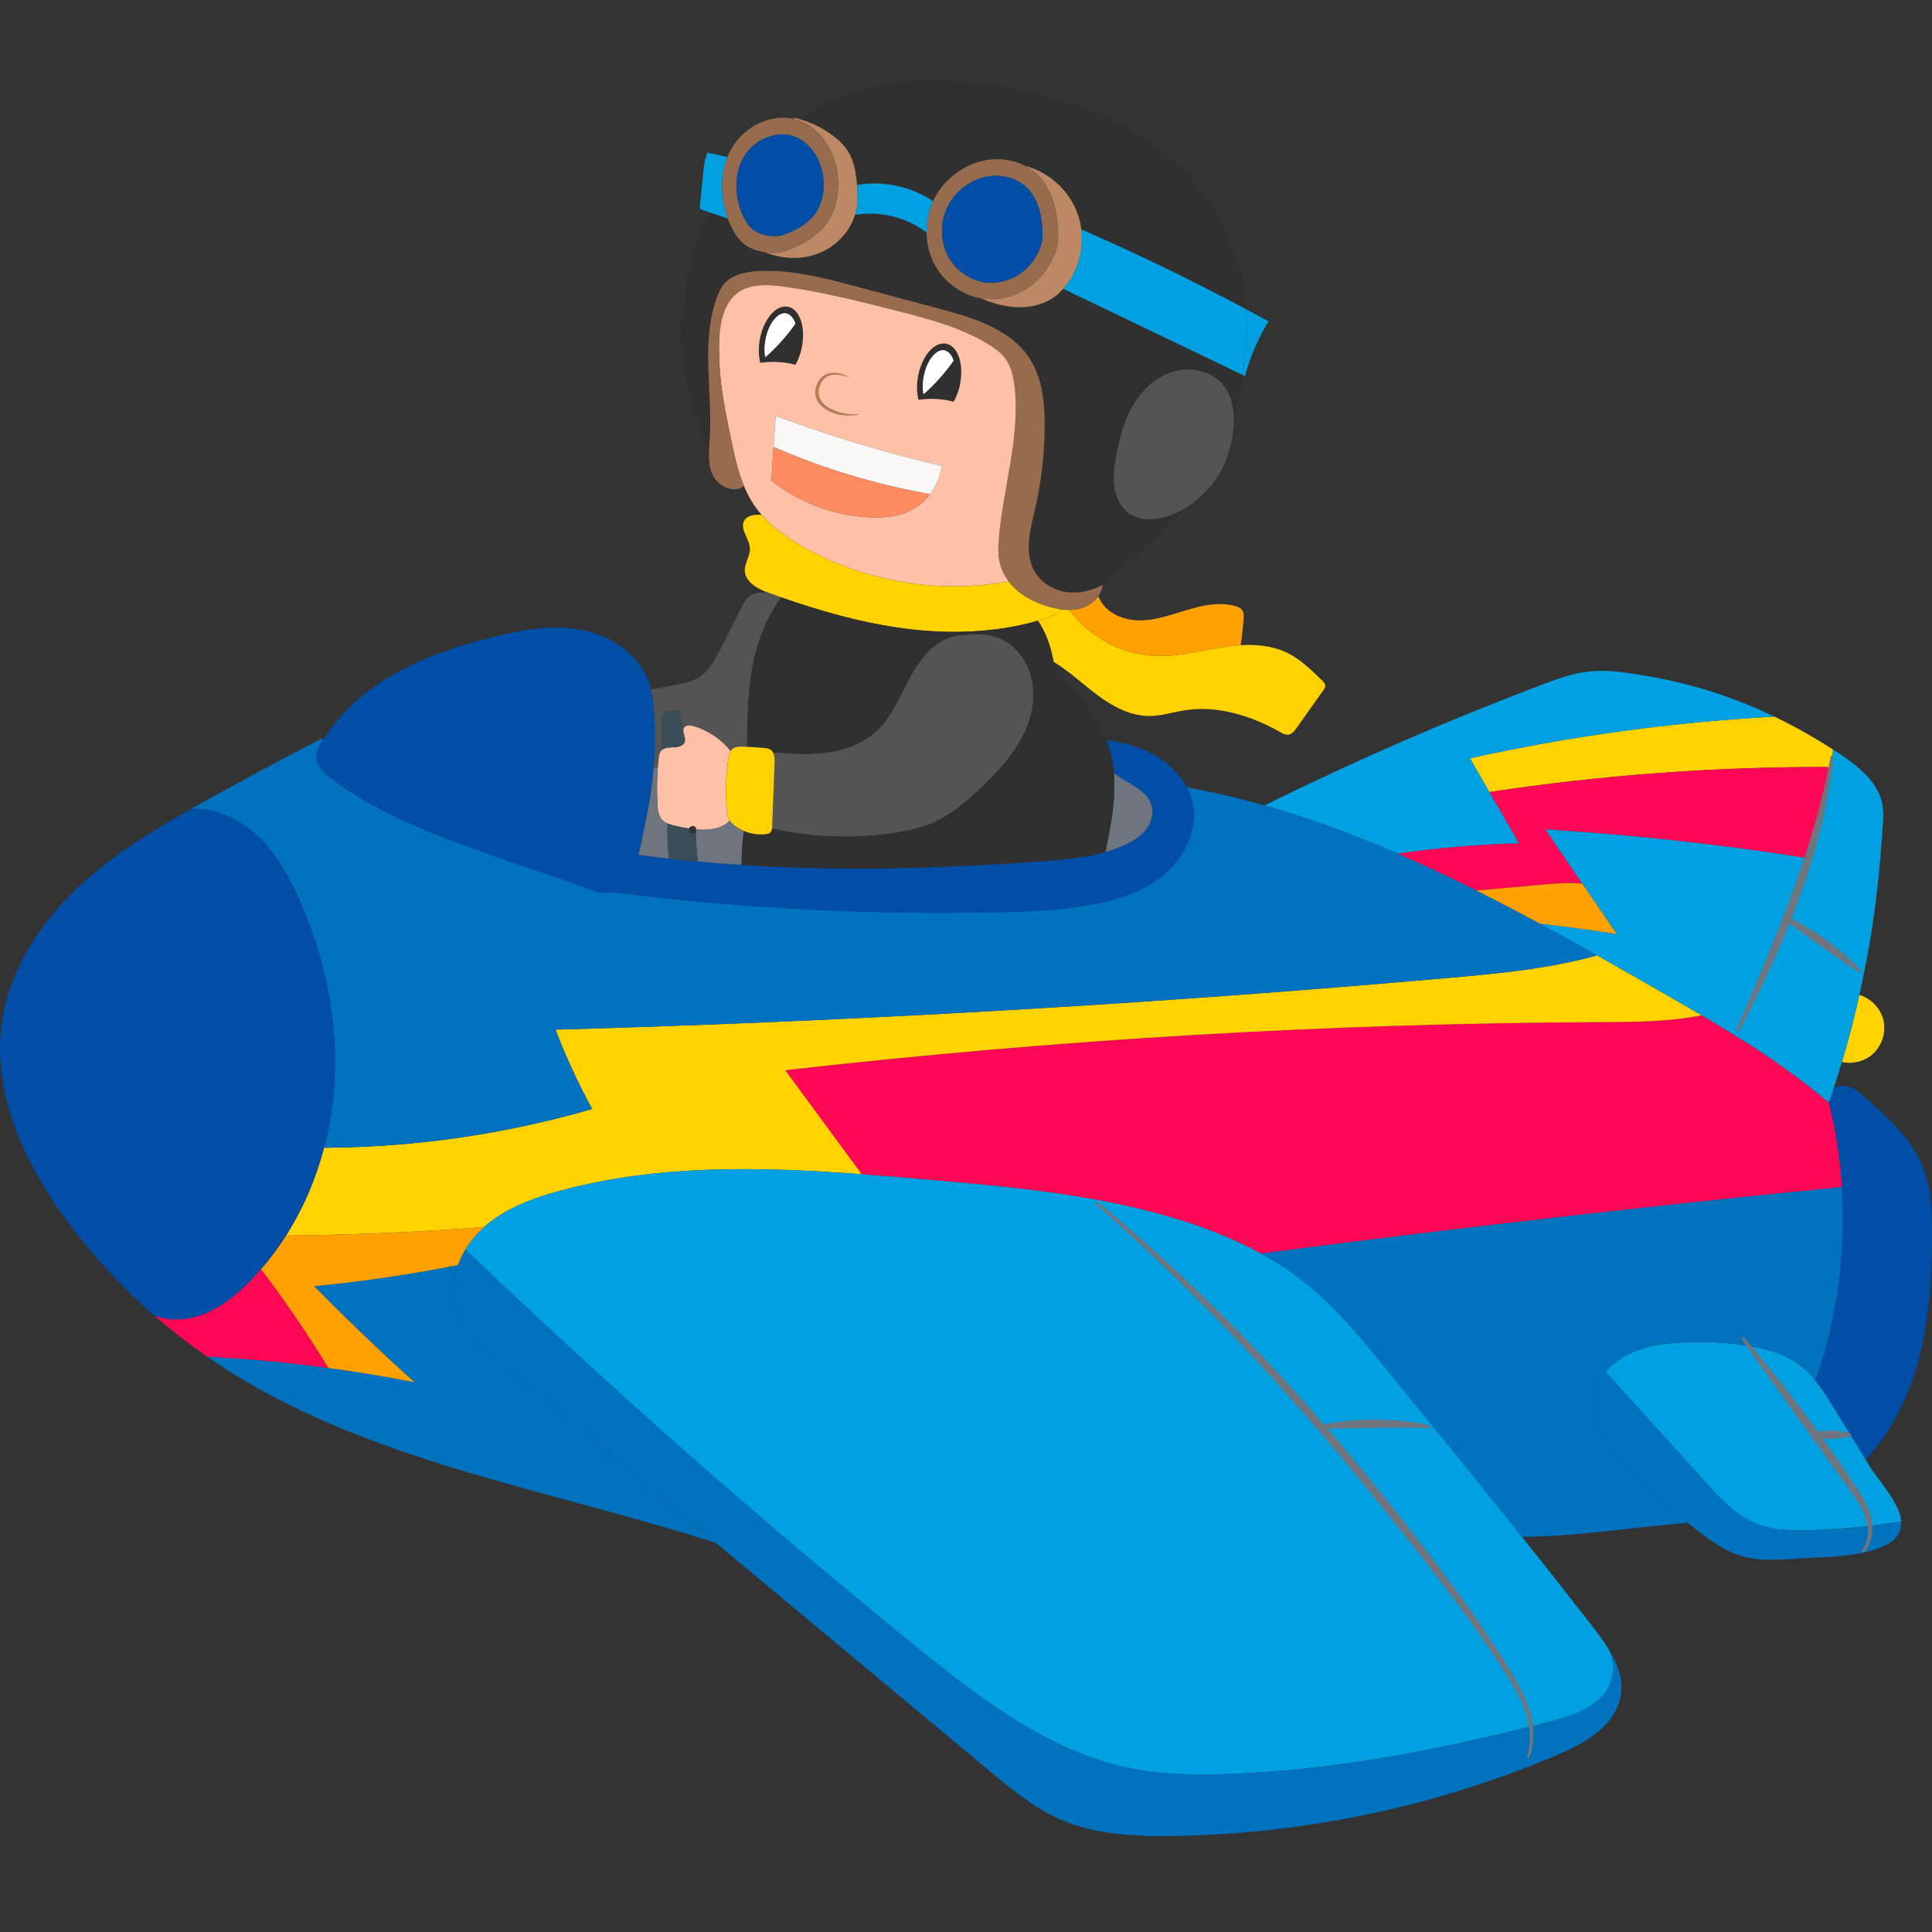 <?xml version="1.0" encoding="UTF-8"?> <!-- Generator: Adobe Illustrator 16.0.0, SVG Export Plug-In . SVG Version: 6.00 Build 0) --> <svg xmlns="http://www.w3.org/2000/svg" xmlns:xlink="http://www.w3.org/1999/xlink" id="Слой_1" x="0px" y="0px" width="135px" height="135px" viewBox="0 0 135 135" xml:space="preserve"><rect x="0" y="0" width="135" height="135" fill="#333333" stroke="none"/> <path id="XMLID_1194_" fill="#00A0E1" d="M130.885,54.741c0.97,1.339,0.691,2.434,0.598,3.925c-0.204,3.165-0.624,6.314-1.253,9.423 c-1.694-1.426-3.49-2.73-5.369-3.905c0.547-1.382,1.049-2.776,1.492-4.185c0.66-2.086,1.192-4.203,1.551-6.358 c0.066-0.419,0.129-0.841,0.184-1.265c0.013,0.005,0.023,0.013,0.036,0.022C129.147,53.053,130.171,53.761,130.885,54.741z"></path> <path id="XMLID_1193_" fill="#004EA6" d="M129.294,100.258c-0.41-0.672-0.822-1.34-1.239-2.012 c-0.374-0.609-0.757-1.223-1.201-1.775c1.527-4.318,2.149-8.953,1.85-13.525c-0.128-1.981-0.431-3.954-0.91-5.883 c-0.008-0.043-0.02-0.09-0.035-0.135l0.093-0.021c0.094-0.28,0.188-0.561,0.275-0.84c0.292-0.221,0.723-0.246,1.083-0.131 c0.425,0.14,0.773,0.443,1.109,0.742c1.613,1.415,3.281,2.912,4.063,4.909c0.571,1.454,0.622,3.054,0.621,4.616 c-0.009,2.832-0.158,5.68-0.84,8.431c-0.671,2.706-1.888,5.322-3.802,7.353C130.006,101.409,129.651,100.833,129.294,100.258z"></path> <path id="XMLID_1192_" fill="#FFD200" d="M131.664,71.764c0.017,0.588-0.188,1.182-0.564,1.635c-0.073,0.099-0.16,0.185-0.251,0.265 c-0.571,0.508-1.396,0.711-2.143,0.543c0.465-1.547,0.87-3.108,1.217-4.687c0.813,0.242,1.482,0.932,1.681,1.756 C131.642,71.438,131.663,71.6,131.664,71.764z"></path> <path id="XMLID_1191_" fill="#FFD200" d="M128.087,52.376c-0.055,0.424-0.116,0.846-0.184,1.265l-0.299-0.045 c-7.875-0.013-15.746,0.571-23.533,1.751c-0.455-0.787-0.906-1.575-1.357-2.363c6.995-1.549,14.117-2.521,21.271-2.911 C125.364,50.735,126.726,51.503,128.087,52.376z"></path> <path id="XMLID_1190_" fill="#FF0754" d="M127.604,53.596l0.299,0.045c-0.357,2.156-0.891,4.272-1.551,6.358l-0.148-0.047 c-6.039-0.954-12.123-1.62-18.222-1.995c0.862,1.264,1.724,2.526,2.585,3.79c-0.926-0.097-1.865-0.012-2.796,0.068 c-1.542,0.138-3.077,0.276-4.615,0.413c-1.813-0.909-3.648-1.775-5.501-2.583c2.804-0.41,5.634-0.649,8.474-0.715 c-0.688-1.195-1.372-2.388-2.058-3.583C111.858,54.167,119.729,53.583,127.604,53.596z"></path> <path id="XMLID_1189_" fill="#00A0E1" d="M128.706,74.205c-0.182,0.622-0.375,1.242-0.581,1.861 c-0.088,0.279-0.183,0.559-0.275,0.84l-0.093,0.021c0.017,0.045,0.027,0.09,0.035,0.135c-2.04-1.75-4.258-3.272-6.545-4.693 c1.279-2.686,2.53-5.408,3.613-8.185c1.879,1.175,3.675,2.479,5.369,3.905c-0.096,0.478-0.196,0.955-0.308,1.431 C129.576,71.096,129.171,72.658,128.706,74.205z"></path> <path id="XMLID_1188_" fill="#00A0E1" d="M111.585,66.757c-1.334-0.751-2.672-1.499-4.022-2.226 c1.807,0.212,3.608,0.456,5.411,0.736c-0.805-1.172-1.604-2.347-2.405-3.52c-0.861-1.264-1.723-2.526-2.585-3.79 c6.099,0.375,12.183,1.041,18.222,1.995L126.353,60c-0.443,1.409-0.945,2.803-1.492,4.185c-1.083,2.776-2.334,5.499-3.613,8.185 c-0.77-0.479-1.551-0.95-2.334-1.409c0.023-0.007,0.047-0.02,0.069-0.025c-0.03,0.006-0.059,0.01-0.089,0.016 c-0.998-0.59-2.006-1.167-3.012-1.743C114.456,68.385,113.024,67.566,111.585,66.757z"></path> <path id="XMLID_1187_" fill="#FF0754" d="M121.247,72.369c2.287,1.421,4.505,2.943,6.545,4.693c0.479,1.928,0.782,3.899,0.91,5.883 c-13.557,1.338-27.094,2.885-40.6,4.646c-1.912-1.051-3.975-1.845-6.068-2.474c-1.891-0.569-3.811-1-5.75-1.346 c-3.787-0.674-7.646-1.013-11.487-1.347c-1.522-0.131-3.05-0.263-4.582-0.375c-1.781-2.422-3.563-4.846-5.344-7.267 c18.825-2.146,37.771-3.27,56.715-3.36c2.445-0.01,4.91-0.006,7.308-0.476c0.008,0.004,0.015,0.006,0.02,0.012 C119.696,71.419,120.478,71.889,121.247,72.369z"></path> <path id="XMLID_1186_" fill="#00A0E1" d="M130.36,101.986c0.094,0.158,0.193,0.316,0.291,0.475c0.59,0.956,2.126,2.617,2.199,3.854 c-0.728,0.117-1.457,0.219-2.189,0.307c-0.016-0.169-0.045-0.333-0.086-0.494c-0.214-0.809-0.693-1.52-1.166-2.207 c-0.85-1.232-1.715-2.457-2.59-3.676c0.826,0.006,1.652,0.008,2.475,0.014C129.651,100.833,130.006,101.409,130.36,101.986z"></path> <path id="XMLID_1185_" fill="#0072BE" d="M132.853,106.424c0.003,0.035,0.002,0.066-0.004,0.104 c-0.042,0.511-0.337,0.99-0.771,1.263c-0.551,0.343-1.233,0.567-1.969,0.724l-0.006-0.031c0.466-0.484,0.621-1.183,0.557-1.859 c0.732-0.088,1.463-0.188,2.189-0.307C132.854,106.354,132.854,106.389,132.853,106.424z"></path> <path id="XMLID_1184_" fill="#00A0E1" d="M104.071,55.347c0.686,1.196,1.369,2.388,2.058,3.583c-2.84,0.066-5.67,0.305-8.474,0.715 c-3.034-1.315-6.129-2.465-9.298-3.368c6.288-3.106,12.725-5.912,19.281-8.396c1.126-0.426,2.27-0.849,3.467-0.968 c1.114-0.109,2.236,0.044,3.343,0.214c3.473,0.543,6.558,1.509,9.535,2.947c-7.152,0.391-14.274,1.362-21.271,2.911 C103.165,53.772,103.616,54.56,104.071,55.347z"></path> <path id="XMLID_1183_" fill="#00A0E1" d="M126.819,100.244c0.875,1.219,1.74,2.441,2.59,3.676c0.473,0.688,0.952,1.398,1.166,2.207 c0.041,0.161,0.07,0.325,0.086,0.494c-1.332,0.152-2.669,0.253-4.01,0.303c-1.4,0.055-2.854,0.036-4.135-0.531 c-1.291-0.574-2.273-1.646-3.225-2.693c-2.367-2.612-4.734-5.227-7.103-7.838c0.352-0.42,0.785-0.784,1.258-1.057 c1.209-0.705,2.646-0.925,4.044-1c1.443-0.078,2.897-0.015,4.327,0.188c0.129,0.02,0.256,0.035,0.383,0.059 C123.775,96.086,125.316,98.152,126.819,100.244z"></path> <path id="XMLID_1182_" fill="#00A0E1" d="M126.853,96.471c0.444,0.555,0.827,1.166,1.201,1.775c0.417,0.672,0.829,1.34,1.239,2.012 c-0.821-0.006-1.647-0.008-2.475-0.014c-1.503-2.092-3.044-4.158-4.617-6.194c1.289,0.208,2.58,0.577,3.609,1.376 C126.202,95.729,126.542,96.082,126.853,96.471z"></path> <path id="XMLID_1181_" fill="#0072BE" d="M117.935,106.414c-1.698-1.372-3.288-2.879-4.746-4.5c-0.957-1.064-1.904-2.301-1.908-3.73 c-0.004-0.854,0.354-1.662,0.91-2.322c2.367,2.611,4.734,5.226,7.103,7.838c0.95,1.049,1.934,2.119,3.225,2.693 c1.279,0.567,2.733,0.586,4.135,0.531c1.341-0.05,2.678-0.148,4.01-0.303c0.064,0.678-0.091,1.375-0.557,1.859l0.006,0.031 c-1.606,0.331-3.478,0.315-4.85,0.416c-1.228,0.094-2.482,0.143-3.656-0.224c-1.056-0.326-1.978-0.976-2.854-1.647 C118.474,106.846,118.205,106.631,117.935,106.414z"></path> <path id="XMLID_1180_" fill="#0072BE" d="M100.253,99.83c-1.144-1.41-2.291-2.818-3.438-4.227c-1.697-2.084-3.41-4.185-5.502-5.873 c-1.003-0.81-2.08-1.519-3.211-2.141c13.506-1.761,27.043-3.308,40.6-4.646c0.301,4.572-0.321,9.207-1.85,13.525 c-0.312-0.389-0.65-0.742-1.041-1.045c-1.029-0.799-2.32-1.168-3.609-1.376c-0.127-0.022-0.254-0.04-0.383-0.06 c-1.43-0.2-2.884-0.264-4.327-0.186c-1.396,0.074-2.835,0.293-4.044,0.998c-0.473,0.272-0.906,0.637-1.258,1.059 c-0.558,0.66-0.914,1.467-0.91,2.322c0.004,1.43,0.951,2.666,1.908,3.729c1.458,1.621,3.048,3.128,4.746,4.5 c-3.865,0.303-7.707,0.957-11.578,0.979C104.336,104.861,102.298,102.342,100.253,99.83z"></path> <path id="XMLID_1179_" fill="#FFD200" d="M118.894,70.949c-2.396,0.469-4.861,0.465-7.308,0.475 c-18.944,0.092-37.891,1.213-56.715,3.36c1.781,2.421,3.563,4.845,5.344,7.267c-7.073-0.529-14.21-0.691-21.027,1.141 c-1.929,0.518-3.868,1.224-5.358,2.547c-4.606,0.359-9.228,0.56-13.845,0.599c1.199-1.884,2.089-3.967,2.661-6.137 c6.332-0.031,12.655-0.945,18.734-2.712c-0.978-1.781-1.835-3.639-2.561-5.541c20.838-0.581,41.659-1.786,62.428-3.618 c3.478-0.306,6.979-0.634,10.338-1.571c1.439,0.81,2.871,1.629,4.298,2.449C116.888,69.782,117.896,70.359,118.894,70.949z"></path> <path id="XMLID_1178_" fill="#FFA100" d="M110.567,61.747c0.801,1.172,1.602,2.347,2.405,3.52c-1.803-0.28-3.604-0.523-5.411-0.736 c-1.459-0.789-2.927-1.559-4.405-2.303c1.538-0.137,3.073-0.275,4.615-0.413C108.702,61.735,109.642,61.65,110.567,61.747z"></path> <path id="XMLID_1177_" fill="#0072BE" d="M88.357,56.277c3.169,0.903,6.264,2.053,9.298,3.368c1.853,0.808,3.688,1.674,5.501,2.583 c1.479,0.744,2.946,1.514,4.405,2.303c1.352,0.727,2.688,1.475,4.022,2.226c-3.358,0.938-6.86,1.267-10.338,1.571 c-20.769,1.832-41.589,3.037-62.428,3.619c0.725,1.9,1.583,3.759,2.561,5.541c-6.08,1.766-12.402,2.68-18.734,2.711 c0.292-1.108,0.5-2.24,0.626-3.379c0.505-4.699-0.401-9.502-2.303-13.833c-0.723-1.649-1.607-3.263-2.908-4.508 c-1.264-1.207-2.964-2.037-4.707-1.962c0.419-0.235,0.838-0.467,1.257-0.699c2.597-1.438,5.212-2.839,7.848-4.2l0.129,0.079 c-0.049,0.08-0.097,0.162-0.146,0.244c-0.166,0.278-0.317,0.575-0.33,0.897c-0.024,0.657,0.531,1.181,1.057,1.576 c3.366,2.539,7.403,3.99,11.372,5.407c2.166,0.773,4.375,1.458,6.517,2.268c0.35,0.131,0.702,0.262,1.075,0.288 c0.207,0.016,0.396-0.003,0.571-0.048c8.827,1.116,17.739,1.591,26.638,1.419c2.16-0.04,4.326-0.12,6.457-0.457 c1.92-0.304,3.868-0.847,5.394-2.057c1.521-1.21,2.543-3.205,2.143-5.108c-0.082-0.389-0.217-0.762-0.401-1.112 C84.766,55.345,86.573,55.774,88.357,56.277z"></path> <path id="XMLID_1176_" fill="#0072BE" d="M112.404,115.232c0.625,1.014,1.063,2.131,0.839,3.305 c-0.42,2.197-2.738,3.384-4.602,4.168c-0.757,0.318-1.521,0.623-2.286,0.916c0.579-0.84,0.762-1.953,0.621-2.99 c0.405-0.102,0.816-0.206,1.223-0.313c1.434-0.373,2.958-0.823,3.897-1.973c0.694-0.854,0.826-2.22,0.288-3.104L112.404,115.232z"></path> <path id="XMLID_1175_" fill="#00A0E1" d="M112.386,115.243c0.537,0.884,0.405,2.25-0.289,3.103c-0.939,1.149-2.465,1.6-3.897,1.973 c-0.405,0.106-0.816,0.211-1.223,0.313c-0.007-0.082-0.022-0.163-0.036-0.245c-0.246-1.354-0.959-2.572-1.695-3.738 c-2.127-3.379-4.535-6.563-7.008-9.695c-1.937-2.453-3.911-4.875-5.951-7.247c2.146-0.238,4.309-0.278,6.462-0.128 c0.505,0.033,1.032,0.091,1.505,0.254c2.045,2.512,4.083,5.031,6.104,7.564c1.617,2.024,3.219,4.063,4.809,6.11 c0.414,0.531,0.859,1.109,1.239,1.728L112.386,115.243z"></path> <path id="XMLID_1174_" fill="#00A0E1" d="M60.215,82.051c1.532,0.112,3.06,0.244,4.582,0.375c3.841,0.334,7.7,0.672,11.487,1.346 c4.313,3.653,8.406,7.57,12.249,11.721c1.28,1.38,2.528,2.787,3.753,4.213c2.04,2.372,4.016,4.794,5.951,7.247 c2.473,3.133,4.881,6.317,7.008,9.694c0.736,1.166,1.449,2.386,1.695,3.74c0.014,0.081,0.029,0.162,0.036,0.244 c-6.864,1.734-13.86,3.043-20.929,3.326c-2.427,0.098-4.874,0.072-7.244-0.43c-2.527-0.537-4.922-1.604-7.146-2.914 c-2.803-1.65-5.355-3.68-7.879-5.731c-10.789-8.759-21.222-17.962-31.26-27.573c0.34-0.563,0.762-1.076,1.244-1.513 c0.021-0.022,0.045-0.04,0.066-0.058c1.49-1.324,3.431-2.03,5.358-2.547C46.005,81.357,53.141,81.521,60.215,82.051z"></path> <path id="XMLID_1173_" fill="#00A0E1" d="M87.083,21.611c0.521,0.28,1.039,0.561,1.562,0.845c-0.732,1.186-1.294,2.479-1.652,3.831 c-0.063-0.032-0.127-0.059-0.188-0.09c0.184-1.1,0.313-2.21,0.321-3.325C87.13,22.448,87.115,22.03,87.083,21.611z"></path> <path id="XMLID_1172_" fill="#0072BE" d="M50.02,107.813c-4.973-4.144-9.943-8.285-14.912-12.43 c-1.376-1.148-2.827-2.408-3.283-4.141c-0.248-0.943-0.157-1.928,0.176-2.848c0.133-0.375,0.312-0.742,0.518-1.088 c10.039,9.612,20.471,18.815,31.26,27.574c2.524,2.053,5.077,4.081,7.879,5.73c2.226,1.312,4.619,2.377,7.146,2.914 c2.37,0.502,4.817,0.527,7.244,0.431c7.067-0.283,14.063-1.593,20.929-3.326c0.141,1.037-0.042,2.149-0.621,2.99 c-7.795,2.969-16.113,4.562-24.454,4.673c-2.654,0.036-5.385-0.093-7.82-1.159c-1.85-0.813-3.43-2.124-4.979-3.415 C62.741,118.418,56.377,113.115,50.02,107.813z"></path> <path id="XMLID_1171_" fill="#FFD200" d="M86.692,45.085c1.073-0.066,2.146,0.029,3.12,0.468c0.988,0.451,1.786,1.227,2.563,1.989 c0.109,0.107,0.229,0.229,0.229,0.384c-0.001,0.116-0.073,0.22-0.142,0.316c-0.617,0.875-1.236,1.745-1.858,2.62 c-0.157,0.221-0.351,0.462-0.617,0.479c-0.184,0.011-0.352-0.083-0.508-0.171c-2.025-1.148-4.376-1.896-6.681-1.539 c-0.834,0.129-1.651,0.403-2.495,0.401c-1.33-0.001-2.57-0.674-3.636-1.473c-1.021-0.764-1.957-1.66-3.047-2.313 c-0.02-0.106-0.041-0.211-0.063-0.316c-0.198-0.903-0.511-1.795-1.037-2.556c0.105-0.03,0.214-0.059,0.32-0.092 c0.478-0.144,0.978-0.331,1.303-0.7c0.189,0.026,0.382,0.038,0.575,0.035c1.391,1.911,3.688,3.135,6.052,3.217 c1.525,0.054,3.025-0.34,4.535-0.585C85.765,45.176,86.228,45.115,86.692,45.085z"></path> <path id="XMLID_1170_" fill="#303030" d="M82.864,12.144c2.432,2.598,3.947,5.937,4.219,9.467 c-3.767-2.008-7.613-3.872-11.524-5.584c-0.045-0.372-0.129-0.735-0.255-1.088c-0.573-1.617-1.988-2.908-3.647-3.34 c-0.395-0.207-0.854-0.358-1.379-0.434c-2.072-0.301-4.211,0.992-5.077,2.894c-1.542-1.038-3.483-1.454-5.313-1.132 c-0.117-1.38-0.372-2.389-1.47-3.273c-0.713-0.577-1.534-1.015-2.412-1.288l0.019-0.049c4.397-3.367,10.982-3.004,16.106-1.825 C76.163,7.416,80.001,9.088,82.864,12.144z"></path> <path id="XMLID_1169_" fill="#00A0E1" d="M87.083,21.611c0.032,0.419,0.047,0.837,0.043,1.26c-0.01,1.115-0.139,2.225-0.321,3.325 c-4.175-2.003-8.345-4.006-12.519-6.009c0.063-0.07,0.123-0.142,0.18-0.214c0.871-1.102,1.26-2.561,1.093-3.946 C79.469,17.739,83.316,19.603,87.083,21.611z"></path> <path id="XMLID_1168_" fill="#00A0E1" d="M88.103,87.591c1.131,0.622,2.208,1.331,3.211,2.142c2.092,1.688,3.805,3.787,5.502,5.873 c1.146,1.406,2.294,2.814,3.438,4.226c-0.473-0.163-1-0.22-1.505-0.254c-2.153-0.149-4.316-0.11-6.462,0.128 c-1.225-1.426-2.473-2.833-3.753-4.213c-3.843-4.149-7.936-8.066-12.249-11.721c1.939,0.347,3.859,0.776,5.75,1.347 C84.129,85.746,86.19,86.54,88.103,87.591z"></path> <path id="XMLID_1167_" fill="#303030" d="M74.286,20.188c4.174,2.003,8.344,4.006,12.519,6.009c-0.164,1.005-0.371,2-0.587,2.997 l-0.006,0.001c-0.017-0.728-0.166-1.414-0.497-1.963c-0.681-1.126-2.164-1.62-3.451-1.336c-1.285,0.279-2.359,1.22-3.041,2.344 c-0.685,1.125-1.021,2.427-1.243,3.728c-0.12,0.691-0.21,1.399-0.104,2.097c0.104,0.694,0.431,1.382,0.998,1.794 c0.845,0.609,2.023,0.49,2.994,0.115c0.217-0.084,0.432-0.181,0.644-0.296c-1.405,2.084-3.748,3.372-5.511,5.196l0.012,0.015 c-0.776,0.418-1.68,0.62-2.547,0.478c-0.903-0.146-1.758-0.688-2.199-1.487c-0.704-1.284-0.272-2.856,0.06-4.281 c0.445-1.915,0.67-3.882,0.675-5.849c0.005-1.641-0.171-3.361-1.077-4.733c-1.336-2.025-3.889-2.797-6.232-3.427 c-1.905-0.509-3.812-1.02-5.716-1.53c-1.829-0.492-3.687-0.986-5.563-1.104l0.073-1.017c0.911,0.173,1.868,0.106,2.73-0.236 c1.185-0.465,2.16-1.473,2.529-2.683c1.742-0.297,3.601,0.158,5,1.231c0.009,0.747,0.184,1.492,0.521,2.159 c0.641,1.263,1.896,2.211,3.292,2.443c0.763,0.322,1.563,0.56,2.391,0.61c0.979,0.063,2.001-0.163,2.784-0.754 C73.937,20.551,74.119,20.375,74.286,20.188z"></path> <path id="XMLID_1166_" fill="#545454" d="M82.509,35.676c-0.211,0.115-0.426,0.212-0.643,0.296 c-0.971,0.375-2.149,0.495-2.994-0.115c-0.567-0.412-0.894-1.1-0.998-1.794c-0.104-0.697-0.016-1.405,0.104-2.097 c0.224-1.3,0.56-2.603,1.243-3.728c0.682-1.124,1.756-2.064,3.041-2.344c1.287-0.284,2.771,0.21,3.451,1.336 c0.331,0.549,0.48,1.235,0.497,1.963c0.039,1.478-0.479,3.125-1.155,4.161C84.445,34.292,83.524,35.139,82.509,35.676z"></path> <path id="XMLID_1165_" fill="#FFA100" d="M86.769,42.59c0.149,0.177,0.146,0.431,0.131,0.662c-0.047,0.612-0.113,1.228-0.207,1.834 c-0.465,0.029-0.928,0.09-1.386,0.164c-1.51,0.245-3.01,0.639-4.535,0.585c-2.363-0.082-4.661-1.306-6.052-3.217 c0.279-0.003,0.563-0.039,0.835-0.122c0.464-0.138,0.896-0.429,1.18-0.815l0.036,0.025c0.419,1.077,1.666,1.637,2.821,1.647 c1.157,0.01,2.271-0.407,3.379-0.74c1.109-0.332,2.306-0.582,3.411-0.24C86.528,42.418,86.671,42.477,86.769,42.59z"></path> <path id="XMLID_1164_" fill="#004EA6" d="M48.764,60.2c0.994,0.091,1.987,0.169,2.985,0.232c6.75,0.439,13.542,0.271,20.299-0.201 c0.302-0.022,0.601-0.042,0.9-0.064c1.442-0.107,2.91-0.232,4.293-0.627c0.438-0.127,0.867-0.279,1.284-0.465 c0.56-0.25,1.104-0.57,1.495-1.04c0.391-0.472,0.609-1.115,0.461-1.707c-0.293-1.167-1.703-1.557-2.648-2.314 c-0.039-0.463-0.108-0.921-0.226-1.379c-0.08-0.316-0.178-0.628-0.298-0.931c1.311,0.184,2.614,0.55,3.721,1.268 c0.789,0.511,1.469,1.216,1.898,2.043c0.186,0.35,0.319,0.723,0.401,1.112c0.4,1.903-0.621,3.898-2.143,5.108 c-1.524,1.209-3.474,1.753-5.394,2.057c-2.131,0.337-4.297,0.417-6.457,0.457C60.439,63.92,51.527,63.445,42.7,62.33 c1.017-0.249,1.563-1.396,1.905-2.601c0.709,0.097,1.416,0.186,2.128,0.264C47.41,60.071,48.085,60.137,48.764,60.2z"></path> <path id="XMLID_1163_" fill="#BD8864" d="M75.558,16.027c0.167,1.386-0.222,2.845-1.093,3.946c-0.057,0.073-0.116,0.144-0.18,0.214 c-0.167,0.188-0.35,0.364-0.555,0.519c-0.783,0.591-1.806,0.817-2.784,0.754c-0.827-0.051-1.628-0.289-2.391-0.61 c0.04,0.007,0.083,0.013,0.127,0.02c1.392,0.186,2.844-0.34,3.839-1.327c0.742-0.735,1.412-1.889,1.416-2.964 c0.007-2.03-0.547-4.072-2.283-4.98c1.659,0.432,3.074,1.723,3.647,3.34C75.429,15.292,75.513,15.655,75.558,16.027z"></path> <path id="XMLID_1159_" fill="#966B4E" d="M65.2,14.058c0.865-1.902,3.004-3.195,5.077-2.894c0.525,0.076,0.984,0.227,1.379,0.434 c1.736,0.909,2.29,2.95,2.283,4.98c-0.004,1.075-0.674,2.229-1.416,2.964c-0.995,0.986-2.447,1.513-3.839,1.327 c-0.044-0.007-0.087-0.013-0.127-0.02c-1.396-0.232-2.652-1.18-3.292-2.443c-0.34-0.667-0.514-1.413-0.521-2.159 c-0.01-0.714,0.127-1.43,0.408-2.086C65.167,14.127,65.18,14.092,65.2,14.058z M65.286,14.113c0.025,0.016,0.045,0.031,0.068,0.047 C65.345,14.13,65.315,14.115,65.286,14.113z M72.849,16.452c0.007-1.908-0.634-3.825-2.799-4.138 c-1.609-0.232-3.276,0.795-3.916,2.292c-0.44,1.025-0.422,2.248,0.085,3.243c0.508,0.993,1.506,1.733,2.614,1.882 c1.062,0.143,2.173-0.261,2.934-1.012C72.333,18.155,72.847,17.274,72.849,16.452z"></path> <path id="XMLID_1158_" fill="#6E757E" d="M80.483,56.328c0.148,0.591-0.07,1.235-0.461,1.707c-0.393,0.47-0.937,0.791-1.495,1.04 c-0.417,0.186-0.847,0.338-1.284,0.465c0.375-1.818,0.746-3.695,0.592-5.526C78.78,54.771,80.19,55.162,80.483,56.328z"></path> <path id="XMLID_1157_" fill="#004EA6" d="M70.051,12.314c2.165,0.313,2.806,2.23,2.799,4.138c-0.002,0.822-0.517,1.703-1.082,2.266 c-0.761,0.751-1.872,1.155-2.934,1.012c-1.108-0.149-2.106-0.889-2.614-1.882c-0.507-0.995-0.525-2.218-0.085-3.243 C66.774,13.109,68.44,12.082,70.051,12.314z"></path> <path id="XMLID_1156_" fill="#966B4E" d="M74.72,42.618c-0.193,0.003-0.386-0.009-0.575-0.035c-0.28-0.035-0.559-0.098-0.828-0.174 c-1.062-0.301-2.083-0.841-2.774-1.698c-0.021-0.028-0.045-0.055-0.063-0.083c-0.489-0.647-0.767-1.477-0.71-2.276l-0.018-0.001 c0.176-3.785,1.556-7.511,1.146-11.277c-0.08-0.709-0.229-1.434-0.649-2.01c-0.318-0.436-0.769-0.752-1.225-1.03 c-1.998-1.21-4.298-1.795-6.56-2.369c-2.564-0.65-5.142-1.299-7.763-1.647c-1.183-0.157-2.535-0.2-3.39,0.633 c-0.71,0.69-0.965,1.757-1.044,2.817l-0.736-0.018c0.071-0.905,0.233-1.797,0.552-2.661c0.12-0.333,0.27-0.666,0.495-0.938 c0.58-0.688,1.56-0.878,2.457-0.917c0.459-0.021,0.914-0.014,1.373,0.018c1.878,0.118,3.734,0.612,5.563,1.104 c1.904,0.51,3.811,1.021,5.716,1.53c2.344,0.63,4.896,1.402,6.232,3.427c0.906,1.372,1.082,3.092,1.077,4.733 c-0.005,1.967-0.229,3.935-0.675,5.849c-0.332,1.424-0.764,2.997-0.06,4.281c0.441,0.799,1.296,1.341,2.199,1.487 c0.867,0.142,1.771-0.059,2.546-0.478c0.004,0,0.004-0.004,0.004-0.004l0.03,0.061c-0.04,0.271-0.15,0.519-0.31,0.736 c-0.282,0.387-0.716,0.677-1.18,0.815C75.282,42.579,75,42.615,74.72,42.618z"></path> <path id="XMLID_1155_" fill="#303030" d="M77.835,54.014c0.154,1.831-0.217,3.708-0.592,5.526c-1.383,0.395-2.851,0.52-4.293,0.627 c-0.301,0.021-0.6,0.042-0.9,0.064c0.724-2.511,1.252-5.08,1.578-7.677c0.23-1.814,0.358-3.662,0.127-5.471 c1.531,1.236,2.859,2.799,3.558,4.621c0.12,0.303,0.218,0.615,0.298,0.931C77.726,53.093,77.796,53.551,77.835,54.014z"></path> <path id="XMLID_1149_" fill="#FEC0A7" d="M65.153,27.521l-0.006-0.006 M64.979,34.532c0.438-0.572,0.731-1.259,0.813-1.976 c-3.931-0.922-7.806-2.089-11.593-3.497c-0.048,0.725-0.096,1.453-0.146,2.178c-0.05,0.781-0.104,1.563-0.154,2.345 c1.971,1.562,4.45,2.481,6.963,2.571c0.826,0.03,1.67-0.028,2.438-0.332C63.965,35.557,64.542,35.104,64.979,34.532z M69.751,38.35 l0.018,0.001c-0.057,0.799,0.221,1.629,0.71,2.276c-4.799,0.878-9.897,0.05-14.17-2.308c-1.137-0.621-2.234-1.372-3.082-2.339 c-0.229-0.255-0.435-0.531-0.622-0.82c-0.245-0.378-0.446-0.781-0.618-1.197c-0.433-1.037-0.672-2.16-0.902-3.268 c-0.375-1.784-0.749-3.586-0.82-5.414c-0.022-0.547-0.04-1.18,0.007-1.813c0.079-1.061,0.334-2.127,1.044-2.817 c0.854-0.833,2.207-0.79,3.39-0.633c2.621,0.349,5.197,0.997,7.763,1.647c2.262,0.574,4.563,1.159,6.56,2.369 c0.456,0.277,0.905,0.594,1.225,1.03c0.421,0.576,0.569,1.301,0.649,2.01C71.306,30.839,69.926,34.565,69.751,38.35z"></path> <path id="XMLID_1148_" fill="#FFD200" d="M54.589,41.743c-0.275-0.095-0.554-0.194-0.826-0.293 c-0.034-0.011-0.068-0.023-0.103-0.038c-0.76-0.284-1.598-0.754-1.615-1.551c-0.011-0.539,0.386-1.026,0.355-1.566 c-0.04-0.667-0.719-1.313-0.404-1.898c0.219-0.407,0.754-0.456,1.229-0.417c0.848,0.967,1.945,1.718,3.082,2.339 c4.272,2.358,9.371,3.187,14.17,2.308c0.02,0.029,0.042,0.056,0.063,0.083c0.691,0.857,1.714,1.397,2.774,1.698 c0.271,0.076,0.548,0.139,0.828,0.174c-0.325,0.37-0.825,0.557-1.303,0.7c-0.106,0.033-0.215,0.062-0.32,0.092 c-1.604,0.461-3.263,0.698-4.934,0.761c-1.473,0.056-2.95-0.027-4.409-0.219C60.245,43.53,57.383,42.718,54.589,41.743z"></path> <path id="XMLID_1147_" fill="#303030" d="M73.622,46.246c0.056,0.278,0.103,0.558,0.133,0.837c0.231,1.809,0.104,3.657-0.127,5.471 c-0.325,2.597-0.854,5.166-1.578,7.677c-6.757,0.472-13.549,0.64-20.299,0.201l0.001-0.014c0.048-0.009,0.063-0.074,0.06-0.127 c0.002-0.748,0.056-1.495,0.169-2.231c0.481,0.207,1.02,0.287,1.538,0.228c0.098-0.01,0.199-0.028,0.275-0.087 c0.103-0.081,0.138-0.203,0.158-0.337c-0.002,0.007,0,0.017-0.002,0.024h0.018c2.778,0.624,5.673,0.728,8.488,0.308 c0.918-0.133,1.832-0.326,2.684-0.694c1.207-0.525,2.236-1.378,3.199-2.271c2.067-1.914,4.208-4.394,3.814-7.4 c-0.19-1.462-1.156-2.872-2.563-3.323c-0.564-0.182-1.17-0.204-1.763-0.184c-0.077,0.003-0.153,0.006-0.229,0.013l-0.009-0.203 c1.672-0.063,3.329-0.299,4.934-0.761c0.526,0.76,0.839,1.653,1.037,2.556C73.581,46.035,73.603,46.14,73.622,46.246z"></path> <path id="XMLID_1146_" fill="#545454" d="M53.954,57.853c0.059-1.51,0.114-3.019,0.174-4.529c0.01-0.25,0.004-0.538-0.113-0.749 c1.237,0.09,2.484,0.173,3.714,0.016c1.264-0.163,2.522-0.606,3.469-1.461c1.063-0.963,1.622-2.347,2.291-3.617 c0.671-1.271,1.579-2.55,2.945-2.988c0.375-0.119,0.768-0.167,1.164-0.187c0.075-0.007,0.151-0.01,0.229-0.013 c0.593-0.02,1.198,0.002,1.763,0.184c1.407,0.451,2.373,1.86,2.563,3.323c0.394,3.007-1.747,5.487-3.814,7.4 c-0.962,0.893-1.992,1.745-3.199,2.271c-0.852,0.368-1.766,0.561-2.684,0.694c-2.815,0.42-5.71,0.316-8.488-0.308h-0.018 c0.002-0.007,0-0.017,0.002-0.024C53.956,57.86,53.955,57.856,53.954,57.853z"></path> <path id="XMLID_1145_" fill="#00A0E1" d="M65.2,14.058c-0.02,0.034-0.033,0.069-0.049,0.104c-0.281,0.657-0.418,1.372-0.408,2.086 c-1.4-1.073-3.258-1.528-5-1.231c0.045-0.128,0.075-0.256,0.102-0.387c0.105-0.549,0.096-1.112,0.046-1.669 c-0.001-0.01,0-0.024-0.002-0.034C61.716,12.604,63.658,13.02,65.2,14.058z"></path> <path id="XMLID_4_" fill="#3B4D57" d="M65.094,23.539"></path> <path id="XMLID_1143_" fill="#303030" d="M67.588,44.135l0.009,0.203c-0.396,0.021-0.789,0.068-1.164,0.187 c-1.366,0.438-2.274,1.718-2.945,2.988c-0.669,1.27-1.229,2.654-2.291,3.617c-0.945,0.855-2.205,1.298-3.469,1.461 c-1.229,0.157-2.477,0.074-3.714-0.016c-0.046-0.076-0.104-0.144-0.182-0.192c-0.136-0.088-0.307-0.107-0.467-0.118 c-0.389-0.033-0.773-0.06-1.162-0.08c0.003-1.77,0.026-3.551,0.319-5.295c0.311-1.842,0.938-3.662,2.065-5.146 c2.794,0.975,5.655,1.787,8.589,2.173C64.637,44.108,66.116,44.191,67.588,44.135z"></path> <path id="XMLID_1142_" fill="#F9F8F7" d="M65.792,32.556c-0.081,0.717-0.374,1.404-0.813,1.976 c-3.756-0.665-7.431-1.772-10.926-3.294c0.051-0.725,0.099-1.453,0.146-2.178C57.987,30.466,61.862,31.634,65.792,32.556z"></path> <path id="XMLID_1141_" fill="#BD8864" d="M59.887,12.926c0.002,0.01,0.001,0.024,0.002,0.034c0.05,0.557,0.061,1.121-0.047,1.669 c-0.024,0.131-0.056,0.259-0.101,0.387c-0.369,1.209-1.346,2.218-2.529,2.683c-0.862,0.342-1.819,0.409-2.73,0.236 c-0.354-0.064-0.696-0.166-1.029-0.299c0.483,0.072,0.978,0.063,1.352-0.07c2.315-0.823,3.754-2.126,3.758-4.714 c0-1.911-1.07-3.941-2.898-4.489c-0.065-0.02-0.129-0.037-0.194-0.053l0.021-0.082c0.175,0.037,0.349,0.083,0.519,0.137 c0.879,0.273,1.699,0.711,2.412,1.288C59.515,10.537,59.77,11.546,59.887,12.926z"></path> <path id="XMLID_1140_" fill="#FC8B60" d="M64.979,34.532c-0.438,0.572-1.015,1.025-1.681,1.29c-0.768,0.304-1.61,0.362-2.438,0.332 c-2.513-0.09-4.992-1.009-6.963-2.571c0.051-0.781,0.104-1.564,0.153-2.345C57.549,32.759,61.223,33.867,64.979,34.532z"></path> <path id="XMLID_1137_" fill="#966B4E" d="M53.453,17.636c-0.425-0.063-0.841-0.192-1.145-0.361c-0.658-0.365-1.074-1.053-1.358-1.75 c-0.032-0.083-0.063-0.165-0.094-0.251c-0.492-1.356-0.569-2.891-0.061-4.22c0.021-0.004,0.042-0.021,0.034-0.042 c-0.002-0.01-0.006-0.016-0.01-0.022c0.084-0.215,0.185-0.426,0.303-0.63c0.855-1.484,2.686-2.436,4.344-2.05 c0.066,0.016,0.13,0.033,0.195,0.053c1.828,0.548,2.898,2.579,2.898,4.489c-0.004,2.588-1.441,3.891-3.759,4.714 C54.429,17.698,53.936,17.708,53.453,17.636z M57.553,12.871c-0.001-1.436-0.808-2.961-2.183-3.375 c-1.283-0.385-2.739,0.339-3.412,1.5c-0.67,1.161-0.635,2.64-0.131,3.881c0.212,0.524,0.528,1.042,1.022,1.319 c0.486,0.269,1.347,0.405,1.876,0.217C56.468,15.798,57.551,14.813,57.553,12.871z"></path> <path id="XMLID_1136_" fill="#004EA6" d="M55.372,9.495c1.375,0.414,2.182,1.939,2.183,3.375c-0.002,1.942-1.085,2.927-2.826,3.543 c-0.529,0.188-1.39,0.052-1.876-0.217c-0.494-0.278-0.812-0.795-1.022-1.319c-0.504-1.242-0.539-2.721,0.131-3.881 C52.632,9.834,54.088,9.11,55.372,9.495z"></path> <path id="XMLID_1134_" fill="#303030" d="M54.482,17.935l-0.073,1.017c-0.459-0.031-0.914-0.039-1.373-0.018 c-0.897,0.039-1.877,0.229-2.457,0.917c-0.227,0.272-0.375,0.604-0.495,0.938c-0.317,0.864-0.479,1.756-0.552,2.661 c-0.189,2.315,0.206,4.738,0.064,7.085c-0.02,0.326-0.05,0.658-0.059,0.986c-1.337-3.089-2.097-6.218-1.805-9.619 c0.088-1.017,0.2-2.03,0.419-3.023c0.288-1.329,0.697-2.936,1.594-3.982c0.37,0.128,0.74,0.253,1.109,0.377 c0.028,0.086,0.062,0.168,0.094,0.251c0.284,0.697,0.7,1.386,1.358,1.75c0.304,0.168,0.72,0.298,1.145,0.361 C53.786,17.77,54.129,17.871,54.482,17.935z"></path> <path id="XMLID_1132_" fill="#00A0E1" d="M49.747,14.896c-0.228-0.075-0.451-0.151-0.676-0.229 c-0.052-0.015-0.108-0.037-0.141-0.083c-0.033-0.047-0.027-0.111-0.023-0.168c0.084-0.836,0.164-1.676,0.248-2.516 c0.035-0.361,0.071-0.732,0.228-1.065c0.028-0.055,0.034-0.146,0.002-0.184c0.453,0.099,0.911,0.201,1.363,0.304 c0.025,0.006,0.057,0.015,0.073,0.033c-0.012,0.019-0.018,0.041-0.024,0.064c-0.51,1.329-0.433,2.864,0.061,4.22 C50.487,15.149,50.117,15.025,49.747,14.896z"></path> <path id="XMLID_1131_" fill="#545454" d="M53.762,41.45c0.272,0.099,0.551,0.198,0.826,0.293c-1.129,1.484-1.756,3.305-2.065,5.146 c-0.293,1.744-0.316,3.525-0.319,5.295c-0.063-0.006-0.133-0.008-0.195-0.011c-0.321-0.017-0.692-0.011-0.907,0.234 c-0.021,0.021-0.037,0.045-0.051,0.072c-0.652-0.822-1.569-1.44-2.58-1.739c-0.228-0.069-0.521-0.098-0.658,0.095 c-0.191,0.269,0.127,0.638,0.05,0.96c-0.005,0.029-0.015,0.055-0.032,0.08c0.007-0.026,0.006-0.05,0.005-0.078 c-0.077-0.653-0.194-1.303-0.355-1.941c-0.021-0.071-0.04-0.145-0.092-0.198c-0.089-0.087-0.23-0.076-0.354-0.058 c-0.199,0.028-0.411,0.063-0.567,0.191C46.214,50,46.207,50.38,46.22,50.712c0.02,0.555,0.044,1.113,0.065,1.671 c-0.031,0.023-0.062,0.049-0.087,0.082c-0.119,0.144-0.146,0.338-0.168,0.521c-0.024,0.222-0.048,0.447-0.064,0.671l-0.292-0.026 c0.096-1.235,0.112-2.477,0.037-3.714c-0.032-0.588-0.091-1.175-0.229-1.744c0.625-0.099,1.247-0.216,1.867-0.343 c0.505-0.103,1.018-0.218,1.455-0.488c0.731-0.446,1.155-1.25,1.545-2.011c0.491-0.971,0.985-1.94,1.48-2.908 c0.14-0.271,0.282-0.549,0.521-0.738c0.358-0.288,0.844-0.307,1.311-0.273C53.694,41.427,53.728,41.439,53.762,41.45z"></path> <path id="XMLID_1126_" fill="#966B4E" d="M49.539,31.521c0.009-0.329,0.039-0.66,0.059-0.986c0.142-2.347-0.255-4.77-0.064-7.085 l0.736,0.018c-0.047,0.633-0.029,1.266-0.007,1.813c0.071,1.827,0.445,3.629,0.82,5.414c0.23,1.108,0.471,2.231,0.902,3.268 c-0.658,0.534-1.773,0.057-2.165-0.728C49.559,32.708,49.522,32.118,49.539,31.521z"></path> <path id="XMLID_1125_" fill="#FFD200" d="M54.013,52.575c0.117,0.211,0.123,0.499,0.113,0.749c-0.06,1.51-0.115,3.019-0.174,4.529 c0.001,0.003,0.002,0.007-0.002,0.011c-0.021,0.134-0.057,0.256-0.158,0.337c-0.076,0.059-0.179,0.077-0.275,0.087 c-0.52,0.06-1.057-0.021-1.538-0.228c-0.221-0.088-0.431-0.206-0.62-0.347c-0.143-0.102-0.274-0.218-0.366-0.364 c-0.018-0.024-0.033-0.05-0.049-0.075c-0.105-0.2-0.135-0.429-0.153-0.654c-0.109-1.223-0.071-2.459,0.117-3.672 c0.024-0.162,0.058-0.333,0.143-0.468c0.014-0.026,0.03-0.051,0.051-0.072c0.215-0.245,0.586-0.25,0.907-0.234 c0.063,0.003,0.132,0.005,0.195,0.011c0.389,0.02,0.773,0.046,1.162,0.08c0.16,0.011,0.331,0.03,0.467,0.118 C53.911,52.432,53.968,52.499,54.013,52.575z"></path> <path id="XMLID_1124_" fill="#FEC0A7" d="M48.67,57.959c-0.012-0.001-0.021-0.003-0.028-0.005c-0.002-0.031,0-0.066,0-0.098 c-0.085-0.164-0.355-0.183-0.462-0.034c-0.018,0.023-0.026,0.047-0.032,0.072c-0.379-0.053-0.751-0.131-1.123-0.227 c-0.125-0.034-0.251-0.072-0.372-0.121c-0.136-0.056-0.262-0.133-0.364-0.234c-0.272-0.274-0.323-0.694-0.345-1.08 c-0.049-0.859-0.043-1.721,0.022-2.575c0.018-0.225,0.041-0.45,0.064-0.671c0.021-0.183,0.049-0.378,0.168-0.521 c0.026-0.033,0.056-0.059,0.087-0.082c0.208-0.16,0.524-0.156,0.8-0.166c0.272-0.006,0.6-0.085,0.723-0.303h0.003 c0.01-0.009,0.014-0.024,0.019-0.035l-0.001-0.003c0.019-0.024,0.027-0.05,0.032-0.08c0.077-0.322-0.241-0.691-0.05-0.96 c0.139-0.193,0.432-0.164,0.657-0.095c1.012,0.299,1.929,0.917,2.581,1.739c-0.085,0.134-0.117,0.306-0.143,0.468 c-0.189,1.213-0.228,2.449-0.117,3.672c0.02,0.225,0.048,0.455,0.153,0.654c0.016,0.025,0.031,0.051,0.049,0.075 C50.452,57.929,49.501,58.034,48.67,57.959z"></path> <path id="XMLID_1123_" fill="#6E757E" d="M51.751,60.418l-0.001,0.014c-0.998-0.063-1.991-0.141-2.985-0.232 c-0.094-0.7-0.134-1.405-0.127-2.109c0.024-0.04,0.032-0.086,0.032-0.132c0.831,0.075,1.781-0.03,2.322-0.61 c0.092,0.146,0.225,0.263,0.366,0.364c0.189,0.142,0.399,0.259,0.62,0.347c-0.113,0.736-0.167,1.483-0.169,2.231 C51.813,60.344,51.799,60.41,51.751,60.418z"></path> <path id="XMLID_1122_" fill="#3B4D57" d="M47.808,51.914c-0.123,0.218-0.45,0.297-0.723,0.303c-0.275,0.01-0.592,0.006-0.8,0.166 c-0.021-0.558-0.046-1.116-0.065-1.671c-0.015-0.332-0.007-0.711,0.244-0.921c0.156-0.129,0.368-0.163,0.567-0.191 c0.123-0.018,0.265-0.029,0.354,0.058c0.052,0.053,0.071,0.127,0.092,0.198c0.161,0.638,0.278,1.288,0.355,1.941 c0.001,0.028,0.002,0.052-0.005,0.078l0.001,0.003c-0.005,0.011-0.01,0.022-0.019,0.035L47.808,51.914z"></path> <path id="XMLID_1120_" fill="#3B4D57" d="M48.36,58.249c0.115,0.019,0.225-0.057,0.277-0.158c-0.007,0.704,0.033,1.409,0.127,2.109 c-0.68-0.063-1.354-0.129-2.028-0.208c-0.087-0.799-0.123-1.611-0.096-2.416l0.012-0.031c0.121,0.049,0.247,0.087,0.372,0.121 c0.372,0.096,0.744,0.174,1.123,0.227C48.106,58.041,48.205,58.224,48.36,58.249z"></path> <path id="XMLID_1119_" fill="#004EA6" d="M44.607,59.729c-0.342,1.205-0.888,2.352-1.905,2.601 c-0.174,0.044-0.364,0.064-0.571,0.048c-0.373-0.025-0.726-0.156-1.075-0.288c-2.142-0.81-4.352-1.494-6.517-2.268 c-3.969-1.417-8.006-2.869-11.372-5.407c-0.525-0.395-1.082-0.919-1.057-1.576c0.013-0.322,0.165-0.619,0.33-0.897 c0.049-0.083,0.097-0.165,0.146-0.244c1.21-1.961,3.025-3.514,5.038-4.645c2.092-1.18,4.403-1.932,6.733-2.518 c2.014-0.51,4.11-0.901,6.155-0.542c2.043,0.359,4.041,1.608,4.775,3.55c0.079,0.208,0.145,0.417,0.192,0.629 c0.139,0.569,0.197,1.156,0.229,1.744c0.075,1.237,0.059,2.479-0.037,3.714c-0.097,1.235-0.281,2.465-0.542,3.674 C45,57.915,44.861,58.838,44.607,59.729z"></path> <path id="XMLID_1118_" fill="#6E757E" d="M46.652,57.546l-0.012,0.031c-0.027,0.805,0.008,1.617,0.096,2.416 c-0.712-0.078-1.419-0.167-2.128-0.264c0.253-0.891,0.393-1.814,0.523-2.424c0.261-1.208,0.445-2.438,0.542-3.674l0.292,0.026 c-0.066,0.854-0.072,1.715-0.022,2.575c0.021,0.385,0.072,0.805,0.345,1.08C46.39,57.413,46.516,57.49,46.652,57.546z"></path> <path id="XMLID_1117_" fill="#0072BE" d="M22.942,95.586c2.018,0.273,4.029,0.605,6.025,0.998c-2.407-2.162-4.747-4.404-7.017-6.715 c3.371-0.32,6.725-0.813,10.05-1.475c-0.333,0.92-0.424,1.903-0.176,2.848c0.456,1.73,1.907,2.992,3.283,4.141 c4.969,4.145,9.939,8.286,14.912,12.43c-11.83-3.809-24.533-5.694-34.871-12.556c-0.23-0.151-0.458-0.306-0.683-0.462 C17.301,94.941,20.128,95.205,22.942,95.586z"></path> <path id="XMLID_1116_" fill="#FFA100" d="M32.518,87.309c-0.206,0.344-0.384,0.713-0.518,1.086 c-3.325,0.662-6.679,1.154-10.05,1.476c2.27,2.312,4.608,4.553,7.017,6.715c-1.996-0.392-4.008-0.726-6.025-0.998 c-1.456-2.377-3.026-4.677-4.707-6.897c0.642-0.738,1.223-1.525,1.748-2.353c4.618-0.039,9.238-0.237,13.845-0.599 c-0.021,0.019-0.046,0.035-0.066,0.059C33.28,86.23,32.857,86.744,32.518,87.309z"></path> <path id="XMLID_1115_" fill="#004EA6" d="M18.235,88.688c-0.236,0.273-0.484,0.543-0.736,0.806 c-0.972,0.999-2.083,1.911-3.393,2.385c-1.06,0.388-2.271,0.45-3.313,0.058c-2.204-1.922-4.208-4.07-5.962-6.41 c-3.09-4.109-5.475-9.187-4.678-14.267c0.567-3.611,2.707-6.833,5.381-9.327c2.324-2.169,5.045-3.846,7.816-5.413 c1.743-0.075,3.443,0.755,4.707,1.962c1.301,1.246,2.186,2.859,2.908,4.508c1.901,4.331,2.808,9.133,2.303,13.833 c-0.126,1.139-0.334,2.271-0.626,3.379c-0.572,2.17-1.462,4.253-2.661,6.137C19.458,87.162,18.877,87.949,18.235,88.688z"></path> <path id="XMLID_1114_" fill="#FF0754" d="M22.942,95.586c-2.813-0.381-5.642-0.645-8.476-0.791 c-1.275-0.885-2.502-1.841-3.672-2.859c1.042,0.393,2.253,0.33,3.313-0.059c1.31-0.475,2.421-1.386,3.393-2.385 c0.252-0.264,0.5-0.531,0.736-0.805C19.916,90.909,21.486,93.209,22.942,95.586z"></path> <g id="XMLID_579_"> <g id="XMLID_577_"> <path id="XMLID_398_" fill="#6E757E" d="M106.792,122.354c0.226-0.98,0.082-2.01-0.272-2.944 c-0.351-0.945-0.885-1.813-1.438-2.673c-1.109-1.717-2.293-3.389-3.516-5.028c-1.225-1.642-2.488-3.254-3.767-4.856 c-1.277-1.604-2.568-3.194-3.881-4.771c-2.624-3.147-5.336-6.224-8.179-9.172c-2.841-2.952-5.801-5.789-8.87-8.505 c-0.475-0.42-0.36-0.582,0.141-0.163c3.152,2.635,6.185,5.416,9.078,8.336c2.897,2.917,5.646,5.981,8.279,9.135 c1.316,1.579,2.607,3.179,3.875,4.791c1.271,1.615,2.521,3.245,3.726,4.911c1.204,1.665,2.362,3.365,3.439,5.117 c0.538,0.875,1.065,1.779,1.405,2.771c0.346,0.984,0.465,2.082,0.196,3.104c-0.091,0.344-0.211,0.479-0.256,0.454 C106.704,122.834,106.722,122.662,106.792,122.354z"></path> </g> <g id="XMLID_576_"> <path id="XMLID_397_" fill="#6E757E" d="M91.978,99.627c1.29-0.275,2.609-0.422,3.932-0.43c0.662-0.006,1.322,0.023,1.979,0.084 c0.655,0.07,1.314,0.131,1.966,0.33c0.098,0.031,0.057,0.225-0.047,0.211c-0.631-0.078-1.292-0.053-1.941-0.059l-1.953,0.014 c-1.303,0.022-2.604,0.049-3.909,0.074C91.894,99.852,91.876,99.648,91.978,99.627z"></path> </g> <g id="XMLID_575_"> <path id="XMLID_396_" fill="#6E757E" d="M121.933,93.527c1.901,2.244,3.711,4.57,5.424,6.968c0.855,1.198,1.688,2.409,2.496,3.647 c0.398,0.623,0.783,1.303,0.931,2.069c0.141,0.757,0.028,1.599-0.487,2.205c-0.157,0.17-0.309,0.041-0.165-0.14 c0.404-0.561,0.46-1.323,0.293-1.987c-0.175-0.679-0.557-1.291-0.972-1.882l-2.567-3.579c-1.711-2.39-3.421-4.776-5.13-7.164 C121.612,93.465,121.782,93.35,121.933,93.527z"></path> </g> <g id="XMLID_574_"> <path id="XMLID_395_" fill="#6E757E" d="M126.53,100.139c0.934-0.246,1.87-0.232,2.803,0.012c0.037,0.011,0.037,0.209,0,0.218 c-0.936,0.213-1.871,0.249-2.804-0.005C126.49,100.354,126.493,100.148,126.53,100.139z"></path> </g> <g id="XMLID_573_"> <path id="XMLID_394_" fill="#6E757E" d="M121.381,71.841c2.626-6.143,5.306-12.3,6.52-18.883c0.049-0.254,0.246-0.23,0.213,0.035 c-0.378,3.337-1.248,6.62-2.398,9.775c-1.152,3.161-2.588,6.201-4.131,9.169C121.454,72.188,121.276,72.084,121.381,71.841z"></path> </g> <g id="XMLID_572_"> <path id="XMLID_393_" fill="#6E757E" d="M124.688,63.95c1.983,0.932,3.785,2.235,5.31,3.81c0.061,0.061-0.063,0.215-0.138,0.167 c-1.813-1.216-3.578-2.433-5.289-3.785C124.499,64.085,124.61,63.913,124.688,63.95z"></path> </g> </g> <g> <path fill="#303030" d="M64.179,27.935c0.278-0.04,0.568-0.063,0.864-0.065c0.583-0.004,1.122,0.071,1.59,0.206 c0.247-0.426,0.43-0.957,0.501-1.533c0.151-1.203-0.204-2.224-0.867-2.483C66.165,24.02,66.054,24,65.942,24 c-0.418,0-0.842,0.277-1.192,0.781c-0.328,0.474-0.556,1.1-0.639,1.764C64.047,27.056,64.075,27.534,64.179,27.935z M65.051,25.047 c0.256-0.368,0.552-0.57,0.832-0.57c0.071,0,0.142,0.013,0.206,0.04c0.239,0.093,0.426,0.34,0.54,0.68 c-0.543,0.791-1.354,1.704-2.1,2.346c-0.053-0.299-0.062-0.64-0.016-1C64.584,25.976,64.777,25.444,65.051,25.047z"></path> <path fill="#FFFFFF" d="M65.051,25.047c0.256-0.368,0.552-0.57,0.832-0.57c0.071,0,0.142,0.013,0.206,0.04 c0.239,0.093,0.426,0.34,0.54,0.68c-0.543,0.791-1.354,1.704-2.1,2.346c-0.053-0.299-0.062-0.64-0.016-1 C64.584,25.976,64.777,25.444,65.051,25.047z"></path> </g> <g> <path fill="#303030" d="M53.124,25.35c0.279-0.039,0.568-0.063,0.865-0.065c0.583-0.004,1.123,0.071,1.59,0.207 c0.246-0.427,0.429-0.957,0.501-1.533c0.151-1.203-0.206-2.225-0.868-2.483c-0.104-0.04-0.213-0.06-0.323-0.06 c-0.421-0.001-0.844,0.277-1.192,0.78c-0.328,0.474-0.556,1.1-0.64,1.763C52.992,24.471,53.02,24.948,53.124,25.35z M53.996,22.462 c0.255-0.368,0.55-0.57,0.831-0.57c0.072,0,0.141,0.013,0.207,0.039c0.238,0.093,0.425,0.34,0.541,0.681 c-0.544,0.791-1.357,1.704-2.102,2.346c-0.052-0.299-0.062-0.641-0.015-1C53.53,23.39,53.721,22.858,53.996,22.462z"></path> <path fill="#FFFFFF" d="M53.996,22.462c0.255-0.368,0.55-0.57,0.831-0.57c0.072,0,0.141,0.013,0.207,0.039 c0.238,0.093,0.425,0.34,0.541,0.681c-0.544,0.791-1.357,1.704-2.102,2.346c-0.052-0.299-0.062-0.641-0.015-1 C53.53,23.39,53.721,22.858,53.996,22.462z"></path> </g> <path fill="#AE805A" d="M59.415,26.406c0,0-0.101-0.044-0.283-0.102c-0.09-0.027-0.202-0.059-0.33-0.082 c-0.129-0.021-0.275-0.043-0.433-0.04c-0.157-0.001-0.327,0.024-0.484,0.094c-0.165,0.059-0.298,0.188-0.414,0.332 c-0.048,0.081-0.108,0.154-0.139,0.25l-0.058,0.137c-0.01,0.027-0.023,0.098-0.036,0.144c-0.01,0.051-0.031,0.107-0.032,0.154 l-0.003,0.14c-0.005,0.046,0.003,0.094,0.015,0.142c0.01,0.048,0.016,0.096,0.03,0.143c0.068,0.182,0.169,0.357,0.318,0.494 c0.066,0.074,0.154,0.127,0.229,0.193c0.085,0.052,0.167,0.108,0.254,0.154c0.176,0.088,0.353,0.164,0.526,0.22 c0.174,0.057,0.345,0.092,0.502,0.122c0.16,0.019,0.306,0.041,0.438,0.043c0.132,0.013,0.246-0.001,0.341-0.002 c0.188-0.017,0.297-0.034,0.297-0.034s-0.027,0.008-0.076,0.023c-0.049,0.011-0.121,0.041-0.216,0.058 c-0.095,0.012-0.211,0.041-0.347,0.045c-0.134,0.015-0.287,0.011-0.454,0.001c-0.166-0.018-0.346-0.041-0.534-0.086 c-0.187-0.044-0.381-0.108-0.574-0.201c-0.096-0.045-0.189-0.103-0.286-0.158c-0.086-0.069-0.185-0.126-0.263-0.212 c-0.171-0.154-0.302-0.361-0.386-0.587c-0.017-0.057-0.024-0.118-0.036-0.177c-0.012-0.059-0.021-0.119-0.015-0.182l0.009-0.186 c0.006-0.06,0.025-0.106,0.036-0.161c0.016-0.057,0.021-0.094,0.045-0.167l0.071-0.154c0.039-0.104,0.112-0.194,0.174-0.285 c0.141-0.17,0.321-0.308,0.518-0.364c0.191-0.067,0.382-0.08,0.551-0.066c0.171,0.007,0.321,0.049,0.45,0.088 c0.129,0.04,0.238,0.086,0.326,0.125C59.324,26.344,59.415,26.406,59.415,26.406z"></path> </svg> 